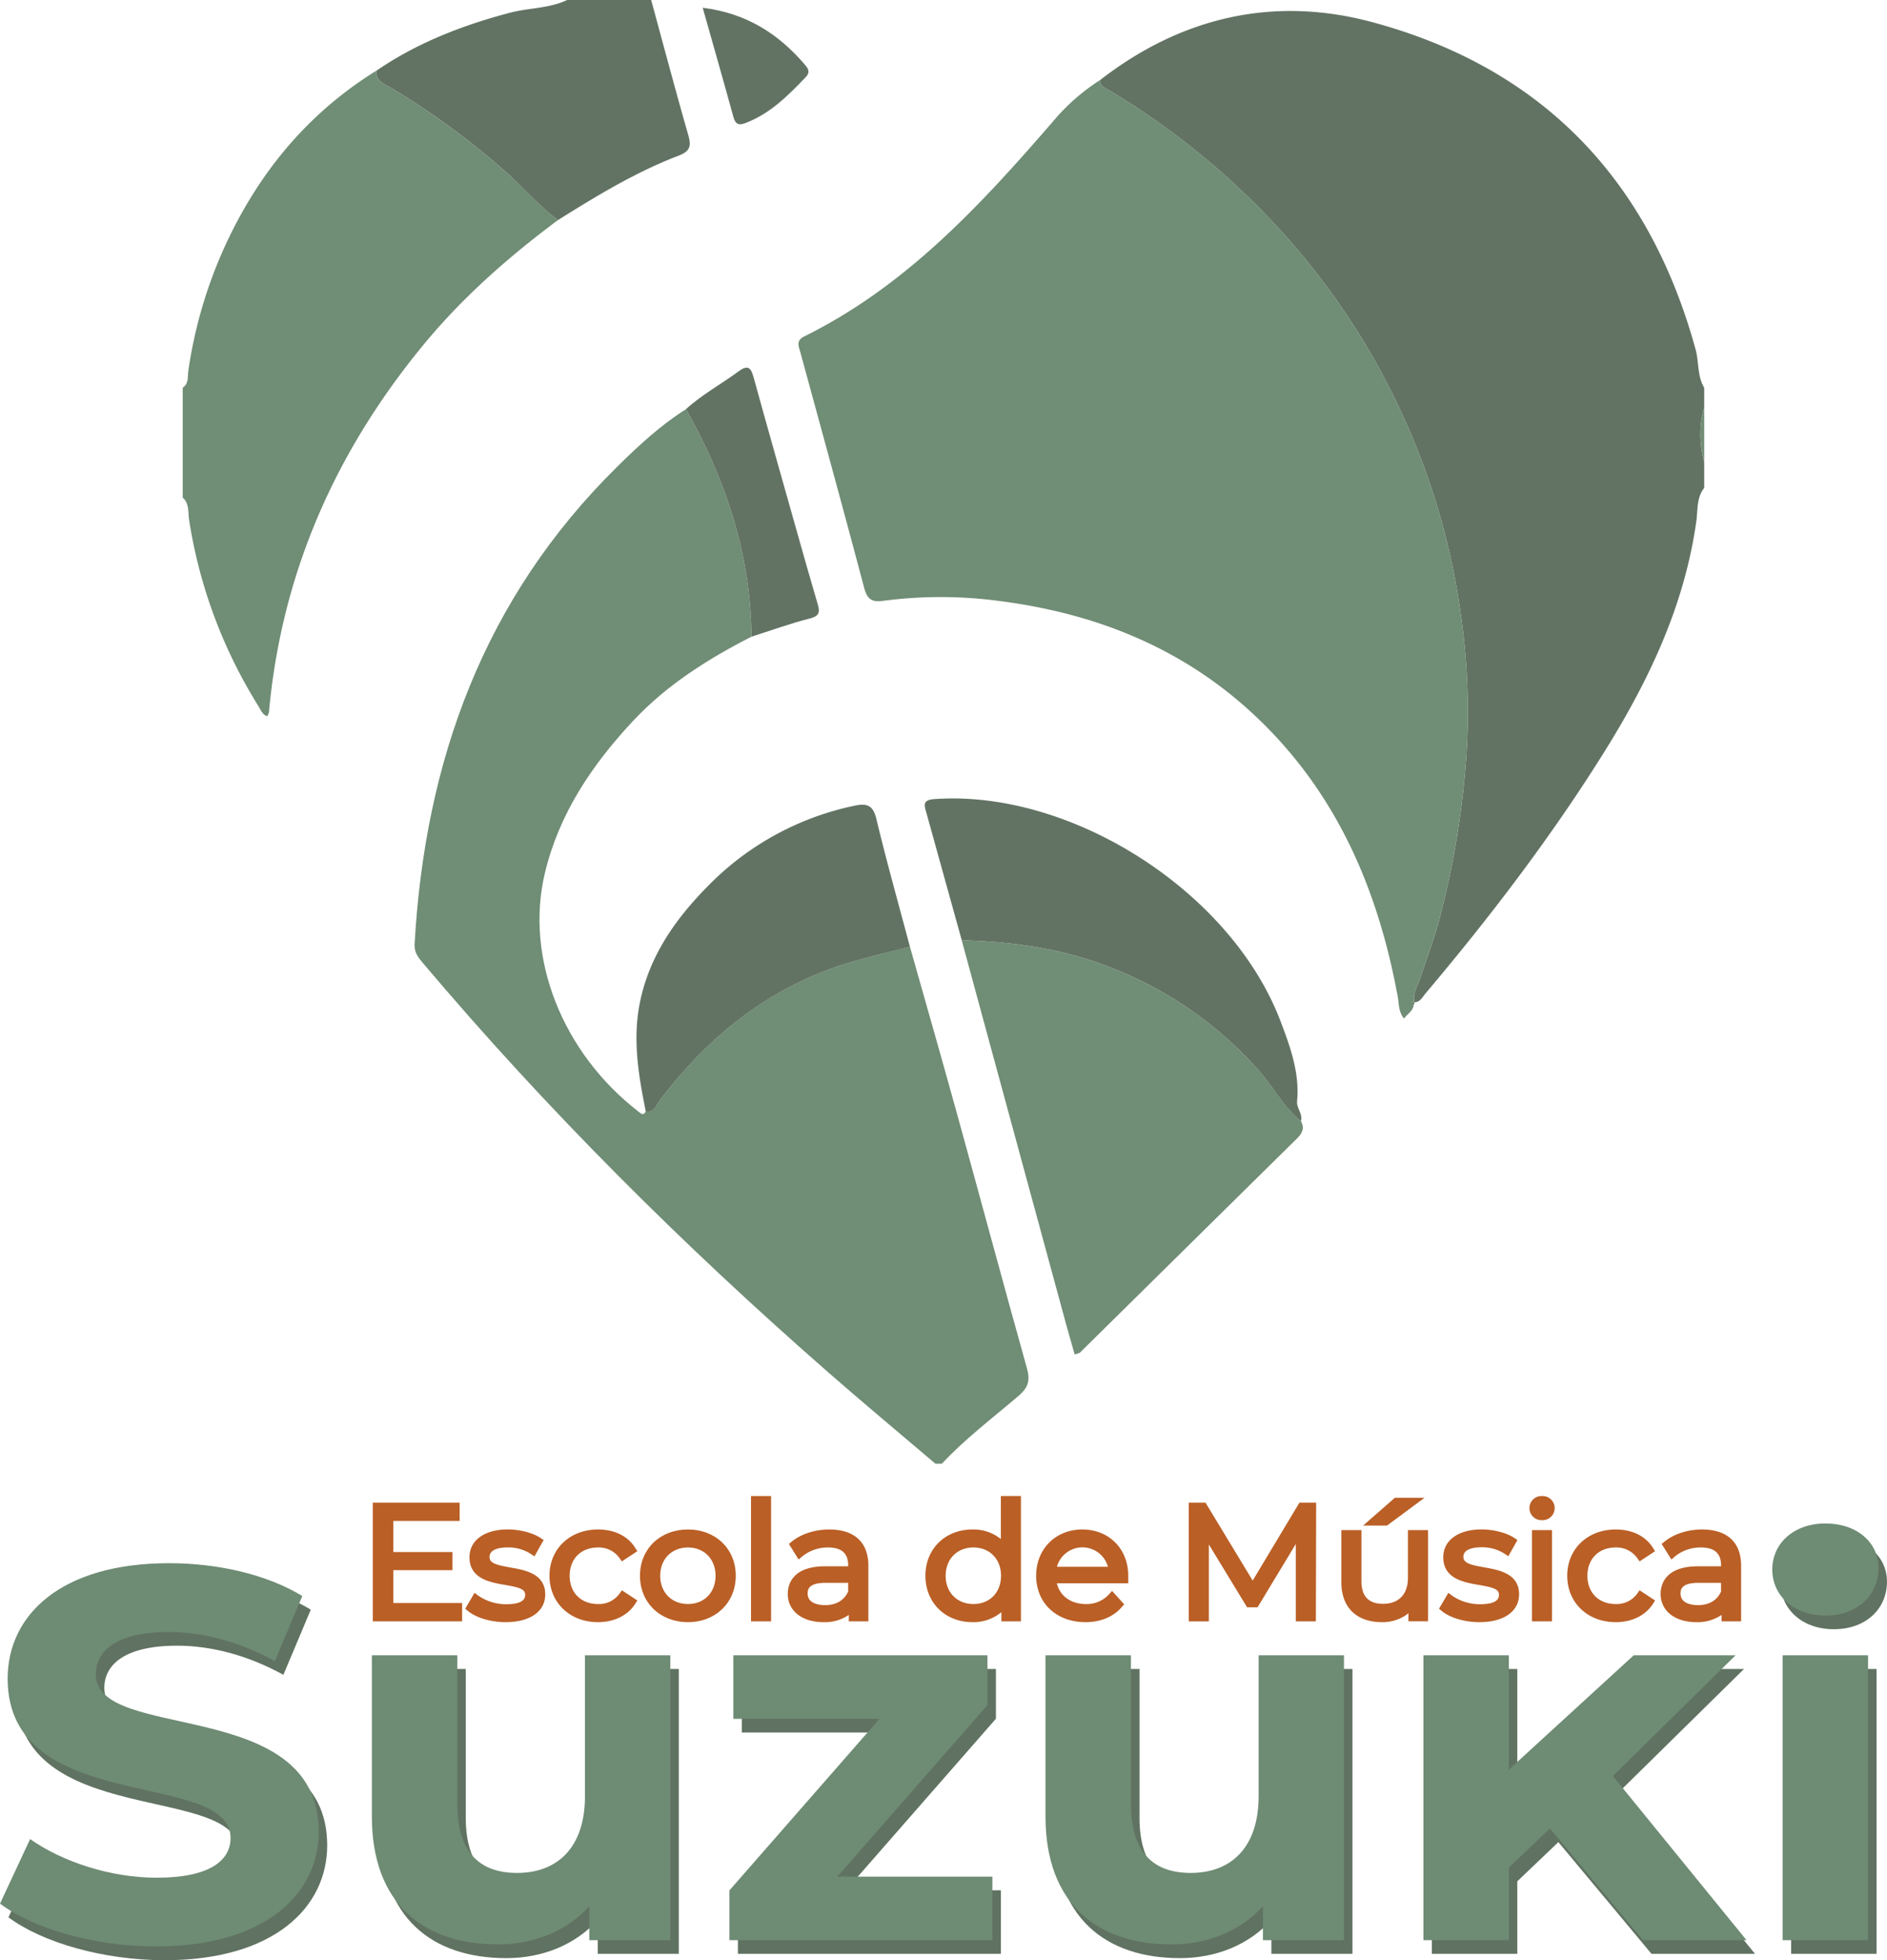 <svg xmlns="http://www.w3.org/2000/svg" id="Camada_1" data-name="Camada 1" viewBox="0 0 789.33 819.71"><defs><style>.cls-1{fill:#627363;}.cls-2{fill:#708d75;}.cls-3{fill:#607261;}.cls-4{fill:#6e8b74;}.cls-5{fill:#ba5f26;}</style></defs><path class="cls-1" d="M858.21,334.17c-3.26,4.11-2.63,9.21-3.29,13.89-5,35.73-20.18,67.32-39.1,97.47-22.14,35.3-47.38,68.3-74.23,100.11-1.25,1.47-2.15,3.55-4.55,3.65-.94-3.59,1.17-6.49,2.2-9.63,2.75-8.3,5.88-16.49,8.14-24.92a368.58,368.58,0,0,0,11.3-68,281.32,281.32,0,0,0-2.29-59.58,293.91,293.91,0,0,0-21.92-78,299.5,299.5,0,0,0-50.78-79.67,317,317,0,0,0-74.42-61.61c-1.71-1-3.81-1.64-3.85-4.19,34.05-26.46,72.76-35.37,113.9-24.3,71.06,19.12,115.83,65.91,135.29,136.9,1.45,5.29.65,11.08,3.6,16v8.1a42,42,0,0,0,0,23Z" transform="translate(-145.34 -130.14)"></path><path class="cls-2" d="M536.62,742.24c-14.87-12.65-29.89-25.14-44.59-38C431.29,651.13,374.2,594.38,322.1,532.7c-1.91-2.26-3.53-4.36-3.34-7.72,4.33-76.65,29-144.67,84.62-199.53,8.94-8.83,18.18-17.44,28.9-24.2,16.66,29.55,27.14,60.87,27.4,95.14-18.28,9.34-35.48,20.19-49.63,35.33C393,450,379.26,470.32,373.3,495.08c-8.58,35.68,7.46,75.46,39.05,99.86.95.73,2.12,2.07,3.12-.05,3.6.56,4.35-2.63,5.86-4.62,18.07-23.78,39.91-42.61,68.06-53.74,11.9-4.7,24.3-7.29,36.55-10.56,6.58,23.3,13.27,46.56,19.71,69.89,9.8,35.48,19.33,71,29.26,106.47,1.41,5,.6,8-3.44,11.48-10.86,9.3-22.35,17.91-32.15,28.43Z" transform="translate(-145.34 -130.14)"></path><path class="cls-2" d="M378.76,222.16c-20.82,15.49-40.2,32.55-56.7,52.67-36.64,44.67-59,95.35-64.22,153.19a7.72,7.72,0,0,1-.71,1.66c-2.1-.7-2.75-2.74-3.7-4.26a206.71,206.71,0,0,1-29-77.89c-.49-3.15.18-6.77-2.66-9.3V292.29c2.67-1.79,2-4.84,2.37-7.27a191.67,191.67,0,0,1,15.09-51.5c14-30.74,34.62-55.89,63.56-73.83-.51,4.48,3.26,5.49,6,7.13a323.1,323.1,0,0,1,47.69,34.85C364.09,208.34,370.63,216.12,378.76,222.16Z" transform="translate(-145.34 -130.14)"></path><path class="cls-1" d="M378.76,222.16c-8.13-6-14.67-13.82-22.26-20.49a323.1,323.1,0,0,0-47.69-34.85c-2.74-1.64-6.51-2.65-6-7.12,17.05-11.7,36-19,55.87-24.24,7.92-2.08,16.35-1.74,23.9-5.32h35.14c5.15,18.87,10.16,37.78,15.55,56.58,1.29,4.53.69,6.68-4,8.49C411.31,202.06,395,212,378.76,222.16Z" transform="translate(-145.34 -130.14)"></path><path class="cls-2" d="M858.21,323.36a42,42,0,0,1,0-23Z" transform="translate(-145.34 -130.14)"></path><path class="cls-2" d="M605.42,163.67c0,2.55,2.14,3.17,3.85,4.19a317,317,0,0,1,74.42,61.61,299.5,299.5,0,0,1,50.78,79.67,293.91,293.91,0,0,1,21.92,78,281.32,281.32,0,0,1,2.29,59.58,368.58,368.58,0,0,1-11.3,68c-2.26,8.43-5.39,16.62-8.14,24.92-1,3.14-3.14,6-2.2,9.63l-.06-.11c-1.07.17-1.4.51-.29,1.2-.27,2.53-2.41,3.58-4.07,5.72-2.36-2.94-2.06-6.16-2.59-9.05-8.23-44.89-25.54-85.27-59.27-117.17-30-28.39-66.44-43.1-107-48.34a184.18,184.18,0,0,0-49.14-.1c-4.8.66-6.59-.88-7.83-5.56-8.69-32.82-17.71-65.56-26.64-98.32-.7-2.56-2-4.94,1.64-6.73,42.42-20.95,73.66-54.83,104-89.85A86.52,86.52,0,0,1,605.42,163.67Z" transform="translate(-145.34 -130.14)"></path><path class="cls-2" d="M689.52,599c1.61,2.86.54,5.08-1.58,7.17q-45.42,44.77-90.83,89.58c-.28.28-.81.32-2.23.84-1.43-5.08-2.89-10.1-4.26-15.15q-21.51-79-43-158.1c22,.57,43.52,3.69,64.16,12.14A159.76,159.76,0,0,1,672.06,578C678.12,584.8,682.3,593.15,689.52,599Z" transform="translate(-145.34 -130.14)"></path><path class="cls-1" d="M689.52,599c-7.22-5.81-11.4-14.16-17.46-21a159.76,159.76,0,0,0-60.26-42.52c-20.64-8.45-42.12-11.57-64.16-12.14q-7.39-26.61-14.78-53.24c-.82-2.93-1.87-5.41,3.17-5.78,57.32-4.18,124.41,38.61,145,93,4.06,10.68,8,21.55,6.88,33.33C687.66,593.6,690.36,595.92,689.52,599Z" transform="translate(-145.34 -130.14)"></path><path class="cls-1" d="M525.94,526c-12.25,3.27-24.65,5.86-36.55,10.56-28.15,11.13-50,30-68.06,53.74-1.51,2-2.26,5.18-5.86,4.62-3-14.79-5.5-29.62-2.62-44.73,3.82-20,15-35.84,29-49.91a119.77,119.77,0,0,1,60.63-33.14c5.15-1.13,8-.63,9.45,5.48C516.21,490.48,521.22,508.19,525.94,526Z" transform="translate(-145.34 -130.14)"></path><path class="cls-1" d="M459.68,396.39c-.26-34.27-10.74-65.59-27.4-95.14,6.67-6.09,14.61-10.39,21.83-15.69,4.21-3.1,5.34-1.68,6.52,2.59,5.88,21.4,12,42.75,18,64.11,2.87,10.15,5.73,20.31,8.73,30.42,1,3.36.82,5.08-3.32,6.12C475.82,390.88,467.8,393.81,459.68,396.39Z" transform="translate(-145.34 -130.14)"></path><path class="cls-1" d="M439.28,133.38c18.4,2.29,31.81,11,42.83,23.91,1.48,1.73,2.16,3.15.23,5.16-7.19,7.49-14.44,14.81-24.35,18.82-3,1.21-4.83,1.6-5.89-2.3C448,164.05,443.75,149.19,439.28,133.38Z" transform="translate(-145.34 -130.14)"></path><path class="cls-1" d="M736.69,550.38c-1.11-.69-.78-1,.29-1.2A2.59,2.59,0,0,1,736.69,550.38Z" transform="translate(-145.34 -130.14)"></path><path class="cls-3" d="M148.88,931.92l12.6-27c13.52,9.52,33.68,16.16,52.92,16.16,22,0,30.93-7.08,30.93-16.61,0-29-93.24-9.07-93.24-66.65,0-26.35,22-48.27,67.58-48.27,20.16,0,40.78,4.65,55.67,13.73l-11.46,27.24c-14.89-8.2-30.24-12.18-44.44-12.18-22,0-30.47,8-30.47,17.71,0,28.57,93.24,8.86,93.24,65.77,0,25.9-22.22,48.05-68,48.05C188.74,949.86,163.08,942.55,148.88,931.92Z" transform="translate(-145.34 -130.14)"></path><path class="cls-3" d="M429.29,828.07V947.2H395.38V933C386,943.44,372.24,949,357.12,949c-30.92,0-52.69-16.83-52.69-53.58V828.07h35.74v62.22c0,19.93,9.16,28.79,25,28.79,16.49,0,28.41-10.19,28.41-32.11v-58.9Z" transform="translate(-145.34 -130.14)"></path><path class="cls-3" d="M564,920.63V947.2H454V926.38l62.77-71.74H455.63V828.07h106.3v20.82l-62.77,71.74Z" transform="translate(-145.34 -130.14)"></path><path class="cls-3" d="M711.07,828.07V947.2H677.16V933C667.77,943.44,654,949,638.91,949c-30.93,0-52.69-16.83-52.69-53.58V828.07H622v62.22c0,19.93,9.17,28.79,25,28.79,16.5,0,28.41-10.19,28.41-32.11v-58.9Z" transform="translate(-145.34 -130.14)"></path><polygon class="cls-3" points="678.22 748.41 729.53 697.93 686.92 697.93 634.69 745.76 634.69 697.93 598.95 697.93 598.95 817.06 634.69 817.06 634.69 786.72 651.87 770.34 690.82 817.06 734.11 817.06 678.22 748.41"></polygon><path class="cls-3" d="M890.22,792.2c0-10.85,8.93-19.26,22.22-19.26s22.22,8,22.22,18.6c0,11.51-8.93,19.92-22.22,19.92S890.22,803.05,890.22,792.2Zm4.35,35.87h35.74V947.2H894.57Z" transform="translate(-145.34 -130.14)"></path><path class="cls-4" d="M145.34,926.21l12.6-27c13.51,9.52,33.67,16.16,52.92,16.16,22,0,30.92-7.08,30.92-16.61,0-29-93.24-9.07-93.24-66.65,0-26.35,22-48.27,67.58-48.27,20.17,0,40.78,4.65,55.67,13.73L260.34,824.8c-14.89-8.19-30.24-12.18-44.44-12.18-22,0-30.47,8-30.47,17.71,0,28.57,93.24,8.86,93.24,65.77,0,25.9-22.23,48-68,48C185.2,944.15,159.54,936.84,145.34,926.21Z" transform="translate(-145.34 -130.14)"></path><path class="cls-4" d="M425.74,822.36V941.49h-33.9V927.32c-9.4,10.41-23.14,15.94-38.26,15.94-30.93,0-52.69-16.83-52.69-53.58V822.36h35.74v62.22c0,19.93,9.16,28.79,25,28.79,16.49,0,28.4-10.19,28.4-32.11v-58.9Z" transform="translate(-145.34 -130.14)"></path><path class="cls-4" d="M560.45,914.92v26.57h-110V920.68l62.77-71.75H452.09V822.36h106.3v20.82l-62.77,71.74Z" transform="translate(-145.34 -130.14)"></path><path class="cls-4" d="M707.52,822.36V941.49h-33.9V927.32c-9.39,10.41-23.14,15.94-38.26,15.94-30.93,0-52.69-16.83-52.69-53.58V822.36h35.74v62.22c0,19.93,9.16,28.79,25,28.79,16.49,0,28.41-10.19,28.41-32.11v-58.9Z" transform="translate(-145.34 -130.14)"></path><polygon class="cls-4" points="674.67 742.7 725.99 692.22 683.38 692.22 631.14 740.05 631.14 692.22 595.41 692.22 595.41 811.35 631.14 811.35 631.14 781.01 648.33 764.63 687.27 811.35 730.57 811.35 674.67 742.7"></polygon><path class="cls-4" d="M886.68,786.49c0-10.85,8.93-19.26,22.22-19.26s22.22,8,22.22,18.6c0,11.51-8.94,19.92-22.22,19.92S886.68,797.34,886.68,786.49ZM891,822.36h35.74V941.49H891Z" transform="translate(-145.34 -130.14)"></path><path class="cls-5" d="M336.86,802.24v4.22H303.05V760.24h32.79v4.23H308.11v16.44h24.72v4.16H308.11v17.17Z" transform="translate(-145.34 -130.14)"></path><path class="cls-5" d="M338.64,808.17H301.28V758.53h36.33v7.65H309.88v13h24.73v7.58H309.88v13.74h28.76Zm-33.82-3.42h30.27V804H306.33V783.36h24.73v-.74H306.33V762.76h27.74V762H304.82Z" transform="translate(-145.34 -130.14)"></path><path class="cls-5" d="M342.19,802.5l2.19-3.7a22.21,22.21,0,0,0,12.77,3.9c6.83,0,9.63-2.25,9.63-5.68,0-9-23.29-1.92-23.29-15.65,0-5.68,5.06-9.9,14.21-9.9,4.64,0,9.7,1.25,12.7,3.23l-2.11,3.77a18.86,18.86,0,0,0-10.59-3c-6.49,0-9.36,2.45-9.36,5.75,0,9.37,23.29,2.31,23.29,15.65,0,6-5.46,9.9-14.82,9.9C350.87,806.79,345.13,804.94,342.19,802.5Z" transform="translate(-145.34 -130.14)"></path><path class="cls-5" d="M356.81,808.5c-6.14,0-12.34-1.84-15.77-4.7l-1.11-.92,3.93-6.65,1.61,1.23A20.55,20.55,0,0,0,357.15,801c7.86,0,7.86-3,7.86-4,0-2.36-2.68-3.08-8.37-4.06-6.3-1.09-14.92-2.57-14.92-11.59,0-7.06,6.27-11.62,16-11.62,5.07,0,10.45,1.39,13.7,3.54l1.33.87L368.9,781l-1.62-1.09a17.13,17.13,0,0,0-9.58-2.66c-2.83,0-7.59.52-7.59,4,0,2.57,2.78,3.34,8.66,4.38,6.18,1.09,14.64,2.58,14.64,11.27C373.41,804.05,367.05,808.5,356.81,808.5ZM344.51,802a25.18,25.18,0,0,0,12.3,3.05c8.17,0,13.05-3.06,13.05-8.19,0-5.44-4.43-6.61-11.72-7.9-5.43-1-11.57-2-11.57-7.75,0-1.75.8-7.46,11.13-7.46a21.48,21.48,0,0,1,9.92,2.28l.41-.72a25.31,25.31,0,0,0-10.33-2.16c-7.67,0-12.44,3.14-12.44,8.19,0,5.72,4.75,7,12,8.21,5.29.92,11.3,1.95,11.3,7.44,0,2.76-1.48,7.39-11.41,7.39A25.12,25.12,0,0,1,345,801.27Z" transform="translate(-145.34 -130.14)"></path><path class="cls-5" d="M377,789.1c0-10.37,7.79-17.63,18.52-17.63,6.07,0,11.2,2.31,14.07,6.86l-3.62,2.38a12.36,12.36,0,0,0-10.45-5.15c-7.86,0-13.6,5.41-13.6,13.54s5.74,13.53,13.6,13.53a12.3,12.3,0,0,0,10.45-5.08l3.62,2.37c-2.87,4.49-8,6.87-14.07,6.87C384.75,806.79,377,799.46,377,789.1Z" transform="translate(-145.34 -130.14)"></path><path class="cls-5" d="M395.48,808.5c-11.76,0-20.29-8.16-20.29-19.4s8.53-19.35,20.29-19.35c6.92,0,12.46,2.74,15.58,7.69l.88,1.39-6.48,4.26-1-1.42a10.61,10.61,0,0,0-9-4.4c-7.08,0-11.83,4.76-11.83,11.83s4.75,11.82,11.83,11.82a10.54,10.54,0,0,0,9-4.33l1-1.42,6.49,4.26-.9,1.4C407.94,805.7,402.26,808.5,395.48,808.5Zm0-35.32c-9.86,0-16.75,6.54-16.75,15.92s6.89,16,16.75,16c4.93,0,9-1.66,11.57-4.72l-.75-.49a14.26,14.26,0,0,1-10.82,4.47c-9.05,0-15.37-6.27-15.37-15.24s6.32-15.25,15.37-15.25a14.27,14.27,0,0,1,10.83,4.54l.75-.5C404.49,774.84,400.44,773.18,395.48,773.18Z" transform="translate(-145.34 -130.14)"></path><path class="cls-5" d="M414.81,789.1c0-10.3,7.79-17.63,18.31-17.63s18.23,7.33,18.23,17.63-7.72,17.69-18.23,17.69S414.81,799.4,414.81,789.1Zm31.63,0c0-8.13-5.67-13.54-13.32-13.54S419.73,781,419.73,789.1s5.73,13.53,13.39,13.53S446.44,797.22,446.44,789.1Z" transform="translate(-145.34 -130.14)"></path><path class="cls-5" d="M433.11,808.5c-11.63,0-20.07-8.16-20.07-19.4s8.44-19.35,20.07-19.35,20,8.14,20,19.35S444.71,808.5,433.11,808.5Zm0-35.32c-9.58,0-16.53,6.69-16.53,15.92s6.95,16,16.53,16,16.47-6.72,16.47-16S442.66,773.18,433.11,773.18Zm0,31.16c-8.78,0-15.16-6.41-15.16-15.24s6.38-15.25,15.16-15.25,15.1,6.41,15.1,15.25S441.86,804.34,433.11,804.34Zm0-27.07c-6.83,0-11.61,4.87-11.61,11.83s4.78,11.82,11.61,11.82,11.55-4.86,11.55-11.82S439.91,777.27,433.11,777.27Z" transform="translate(-145.34 -130.14)"></path><path class="cls-5" d="M461.26,757.47h4.85v49h-4.85Z" transform="translate(-145.34 -130.14)"></path><path class="cls-5" d="M467.88,808.17h-8.39V755.76h8.39ZM463,804.75h1.31V759.18H463Z" transform="translate(-145.34 -130.14)"></path><path class="cls-5" d="M506.76,784.94v21.52h-4.65v-5.41c-2.19,3.56-6.42,5.74-12.36,5.74-8.13,0-13.12-4.09-13.12-10.1,0-5.35,3.55-9.84,13.87-9.84h11.4v-2.11c0-5.94-3.48-9.18-10.17-9.18a18.75,18.75,0,0,0-12,4.09l-2.18-3.49c3.62-3,9-4.69,14.61-4.69C501.5,771.47,506.76,776,506.76,784.94ZM501.9,796v-5.68H490.63c-7,0-9.22,2.64-9.22,6.21,0,4,3.35,6.53,9.09,6.53C496,803.09,500,800.58,501.9,796Z" transform="translate(-145.34 -130.14)"></path><path class="cls-5" d="M489.75,808.5c-8.91,0-14.89-4.74-14.89-11.81,0-3.47,1.52-11.55,15.64-11.55h9.63v-.4c0-5-2.75-7.47-8.4-7.47A16.94,16.94,0,0,0,481,780.94l-1.6,1.36-4.06-6.51,1.15-.94c3.94-3.24,9.69-5.1,15.76-5.1,10.53,0,16.33,5.4,16.33,15.19v23.23h-8.19v-2.69A17.79,17.79,0,0,1,489.75,808.5Zm.75-19.94c-8,0-12.1,2.74-12.1,8.13,0,5.17,4.35,8.39,11.35,8.39a15.79,15.79,0,0,0,6.82-1.38,16,16,0,0,1-6.07,1.11c-6.7,0-10.86-3.16-10.86-8.25,0-3.62,1.91-7.92,11-7.92h13.05v6.49l.2-.33v10H505V784.94c0-7.8-4.3-11.76-12.78-11.76a22.38,22.38,0,0,0-12.28,3.4l.34.54a21.13,21.13,0,0,1,11.47-3.27c7.59,0,11.95,4,11.95,10.89v3.82Zm.13,3.5c-7.45,0-7.45,3.15-7.45,4.5,0,4.35,5.12,4.82,7.32,4.82,4.62,0,7.94-2,9.63-5.7v-3.62Z" transform="translate(-145.34 -130.14)"></path><path class="cls-5" d="M570.63,757.47v49H566v-6.87c-2.94,4.69-7.92,7.2-13.87,7.2-10.24,0-17.89-7.2-17.89-17.69s7.65-17.63,17.89-17.63c5.74,0,10.66,2.37,13.67,6.86V757.47Zm-4.79,31.63c0-8.13-5.73-13.54-13.32-13.54S539.13,781,539.13,789.1s5.74,13.53,13.39,13.53S565.84,797.22,565.84,789.1Z" transform="translate(-145.34 -130.14)"></path><path class="cls-5" d="M552.11,808.5c-11.39,0-19.67-8.16-19.67-19.4s8.28-19.35,19.67-19.35a18.27,18.27,0,0,1,11.89,4v-18h8.4v52.41h-8.19v-3.84A18.19,18.19,0,0,1,552.11,808.5Zm0-35.32c-9.49,0-16.12,6.54-16.12,15.92s6.63,16,16.12,16c5.26,0,9.57-2.16,12.17-6.08a14.81,14.81,0,0,1-11.76,5.34c-8.78,0-15.16-6.41-15.16-15.24s6.38-15.25,15.16-15.25a14.86,14.86,0,0,1,11.53,5.07C561.4,775.21,557.18,773.18,552.11,773.18Zm15.64,31.57h1.1V759.18h-1.3v25l-1.68-2.51a16.87,16.87,0,0,1,.23,14.48l1.65-2.64Zm-15.23-27.48c-6.84,0-11.61,4.87-11.61,11.83s4.77,11.82,11.61,11.82,11.55-4.86,11.55-11.82S559.32,777.27,552.52,777.27Z" transform="translate(-145.34 -130.14)"></path><path class="cls-5" d="M615.44,790.55H585.38c.55,7.26,6.29,12.08,14.14,12.08a14.42,14.42,0,0,0,11-4.55l2.73,3c-3.21,3.7-8.19,5.68-13.86,5.68-11.21,0-18.86-7.39-18.86-17.69s7.45-17.63,17.56-17.63,17.42,7.19,17.42,17.63C615.51,789.49,615.44,790,615.44,790.55Zm-30.06-3.5h25.48a12.8,12.8,0,0,0-25.48,0Z" transform="translate(-145.34 -130.14)"></path><path class="cls-5" d="M599.38,808.5c-12.14,0-20.62-8-20.62-19.4,0-11.21,8.13-19.35,19.33-19.35s19.19,8.14,19.19,19.35c0,.21,0,.47,0,.73s0,.47,0,.72v1.71H587.43c1.22,5.25,5.86,8.66,12.09,8.66a12.53,12.53,0,0,0,9.66-4l1.34-1.49,5.06,5.63-1,1.12C611.09,806.27,605.68,808.5,599.38,808.5Zm-1.29-35.32c-9.15,0-15.79,6.69-15.79,15.92,0,9.41,7,16,17.08,16a16.71,16.71,0,0,0,11.49-4l-.44-.48a16.71,16.71,0,0,1-10.91,3.75c-8.9,0-15.29-5.49-15.91-13.67l-.13-1.83h30.25C613.61,779.6,607.22,773.18,598.09,773.18Zm14.71,15.58H583.45l.17-1.86a14.58,14.58,0,0,1,29,0Zm-25.35-3.42h21.34a11.07,11.07,0,0,0-21.34,0Z" transform="translate(-145.34 -130.14)"></path><path class="cls-5" d="M694,760.24v46.22h-4.85v-37l-18.79,31.09H668l-18.79-30.9v36.78h-4.85V760.24h4.17l20.77,34.27,20.56-34.27Z" transform="translate(-145.34 -130.14)"></path><path class="cls-5" d="M695.77,808.17h-8.4V775.82l-16,26.48H667L651,776v32.19h-8.4V758.53h7l19.74,32.58,19.55-32.58h7Zm-4.85-3.42h1.3V762h-1.37l-21.57,35.95L647.49,762h-1.38v42.79h1.3V763.39L669,798.87h.36l21.58-35.71Z" transform="translate(-145.34 -130.14)"></path><path class="cls-5" d="M740.93,771.73v34.73h-4.65v-6.34c-2.53,4.23-7.17,6.67-12.91,6.67-9.15,0-15.17-4.95-15.17-14.92V771.73h4.85v19.68c0,7.39,4,11.16,10.8,11.16,7.51,0,12.23-4.69,12.23-12.62V771.73Zm-16-5.35h-4.78l9.36-8.18H736Z" transform="translate(-145.34 -130.14)"></path><path class="cls-5" d="M723.37,808.5c-10.61,0-16.94-6.21-16.94-16.63V770h8.4v21.39c0,6.26,3,9.44,9,9.44,6.64,0,10.45-4,10.45-10.9V770h8.4v38.15h-8.19v-3.36A17.35,17.35,0,0,1,723.37,808.5ZM710,773.44v18.43c0,8.52,4.75,13.21,13.39,13.21,4.22,0,7.71-1.42,10.06-4a14.21,14.21,0,0,1-9.58,3.23c-8,0-12.57-4.69-12.57-12.87v-18Zm28.07,31.31h1.1V773.44h-1.3V790a18,18,0,0,1-.8,5.47l1-1.68ZM725.54,768.1h-10l13.27-11.62h12.41Zm4.66-8.19L727,762.67l3.74-2.76Z" transform="translate(-145.34 -130.14)"></path><path class="cls-5" d="M749.53,802.5l2.19-3.7a22.21,22.21,0,0,0,12.77,3.9c6.83,0,9.63-2.25,9.63-5.68,0-9-23.29-1.92-23.29-15.65,0-5.68,5.06-9.9,14.21-9.9,4.64,0,9.7,1.25,12.7,3.23l-2.11,3.77a18.86,18.86,0,0,0-10.59-3c-6.49,0-9.36,2.45-9.36,5.75,0,9.37,23.29,2.31,23.29,15.65,0,6-5.46,9.9-14.82,9.9C758.21,806.79,752.47,804.94,749.53,802.5Z" transform="translate(-145.34 -130.14)"></path><path class="cls-5" d="M764.15,808.5c-6.15,0-12.34-1.84-15.77-4.7l-1.11-.92,3.93-6.65,1.61,1.23A20.55,20.55,0,0,0,764.49,801c7.86,0,7.86-3,7.86-4,0-2.36-2.68-3.08-8.37-4.06-6.3-1.09-14.92-2.57-14.92-11.59,0-7.06,6.27-11.62,16-11.62,5.07,0,10.45,1.39,13.7,3.54l1.33.87-3.83,6.8-1.62-1.09a17.13,17.13,0,0,0-9.58-2.66c-2.83,0-7.59.52-7.59,4,0,2.57,2.78,3.34,8.66,4.38,6.18,1.09,14.64,2.58,14.64,11.27C780.75,804.05,774.39,808.5,764.15,808.5ZM751.85,802a25.18,25.18,0,0,0,12.3,3.05c8.17,0,13.05-3.06,13.05-8.19,0-5.44-4.43-6.61-11.72-7.9-5.43-1-11.57-2-11.57-7.75,0-1.75.8-7.46,11.13-7.46a21.48,21.48,0,0,1,9.92,2.28l.41-.72A25.31,25.31,0,0,0,765,773.18c-7.67,0-12.44,3.14-12.44,8.19,0,5.72,4.75,7,12,8.21,5.29.92,11.3,1.95,11.3,7.44,0,2.76-1.48,7.39-11.41,7.39a25.15,25.15,0,0,1-12.19-3.14Z" transform="translate(-145.34 -130.14)"></path><path class="cls-5" d="M786.83,760.77a3.45,3.45,0,0,1,3.55-3.3,3.4,3.4,0,0,1,3.56,3.23,3.56,3.56,0,0,1-7.11.07Zm1.09,11h4.85v34.73h-4.85Z" transform="translate(-145.34 -130.14)"></path><path class="cls-5" d="M794.55,808.17h-8.4V770h8.4Zm-4.85-3.42H791V773.44h-1.3Zm.68-38.9a5.05,5.05,0,1,1,0-10.09,5.05,5.05,0,1,1,0,10.09Zm0-6.67a1.63,1.63,0,1,0,0,3.25,1.7,1.7,0,0,0,1.78-1.73A1.67,1.67,0,0,0,790.38,759.18Z" transform="translate(-145.34 -130.14)"></path><path class="cls-5" d="M802.68,789.1c0-10.37,7.79-17.63,18.51-17.63,6.08,0,11.2,2.31,14.07,6.86l-3.62,2.38a12.34,12.34,0,0,0-10.45-5.15c-7.85,0-13.59,5.41-13.59,13.54s5.74,13.53,13.59,13.53a12.28,12.28,0,0,0,10.45-5.08l3.62,2.37c-2.87,4.49-8,6.87-14.07,6.87C810.47,806.79,802.68,799.46,802.68,789.1Z" transform="translate(-145.34 -130.14)"></path><path class="cls-5" d="M821.19,808.5c-11.75,0-20.28-8.16-20.28-19.4s8.53-19.35,20.28-19.35c6.93,0,12.46,2.74,15.59,7.69l.87,1.39-6.48,4.26-1-1.42a10.64,10.64,0,0,0-9-4.4c-7.07,0-11.82,4.76-11.82,11.83s4.75,11.82,11.82,11.82a10.56,10.56,0,0,0,9-4.33l1-1.42,6.49,4.26-.89,1.4C833.65,805.7,828,808.5,821.19,808.5Zm0-35.32c-9.85,0-16.74,6.54-16.74,15.92s6.89,16,16.74,16c4.93,0,9-1.66,11.58-4.72l-.75-.49a14.28,14.28,0,0,1-10.83,4.47c-9.05,0-15.37-6.27-15.37-15.24s6.32-15.25,15.37-15.25A14.25,14.25,0,0,1,832,778.39l.76-.5C830.2,774.84,826.16,773.18,821.19,773.18Z" transform="translate(-145.34 -130.14)"></path><path class="cls-5" d="M871.88,784.94v21.52h-4.65v-5.41c-2.18,3.56-6.42,5.74-12.36,5.74-8.13,0-13.12-4.09-13.12-10.1,0-5.35,3.55-9.84,13.87-9.84H867v-2.11c0-5.94-3.49-9.18-10.18-9.18a18.75,18.75,0,0,0-12,4.09l-2.18-3.49c3.62-3,8.95-4.69,14.62-4.69C866.62,771.47,871.88,776,871.88,784.94ZM867,796v-5.68H855.76c-7,0-9.23,2.64-9.23,6.21,0,4,3.35,6.53,9.09,6.53C861.08,803.09,865.11,800.58,867,796Z" transform="translate(-145.34 -130.14)"></path><path class="cls-5" d="M854.87,808.5c-8.91,0-14.89-4.74-14.89-11.81,0-3.47,1.52-11.55,15.64-11.55h9.64v-.4c0-5-2.75-7.47-8.41-7.47a16.94,16.94,0,0,0-10.78,3.67l-1.59,1.36-4.07-6.51,1.15-.94c4-3.24,9.69-5.1,15.77-5.1,10.52,0,16.32,5.4,16.32,15.19v23.23h-8.19v-2.69A17.79,17.79,0,0,1,854.87,808.5Zm.75-19.94c-8,0-12.1,2.74-12.1,8.13,0,5.17,4.35,8.39,11.35,8.39a15.79,15.79,0,0,0,6.82-1.38,16,16,0,0,1-6.07,1.11c-6.7,0-10.86-3.16-10.86-8.25,0-3.62,1.91-7.92,11-7.92h13v6.49l.2-.34v10h1.11V784.94c0-7.8-4.3-11.76-12.78-11.76a22.41,22.41,0,0,0-12.29,3.4l.34.54a21.13,21.13,0,0,1,11.47-3.27c7.59,0,11.95,4,11.95,10.89v3.82Zm.14,3.5c-7.45,0-7.45,3.15-7.45,4.5,0,4.35,5.11,4.82,7.31,4.82,4.62,0,8-2,9.64-5.7v-3.62Z" transform="translate(-145.34 -130.14)"></path></svg>